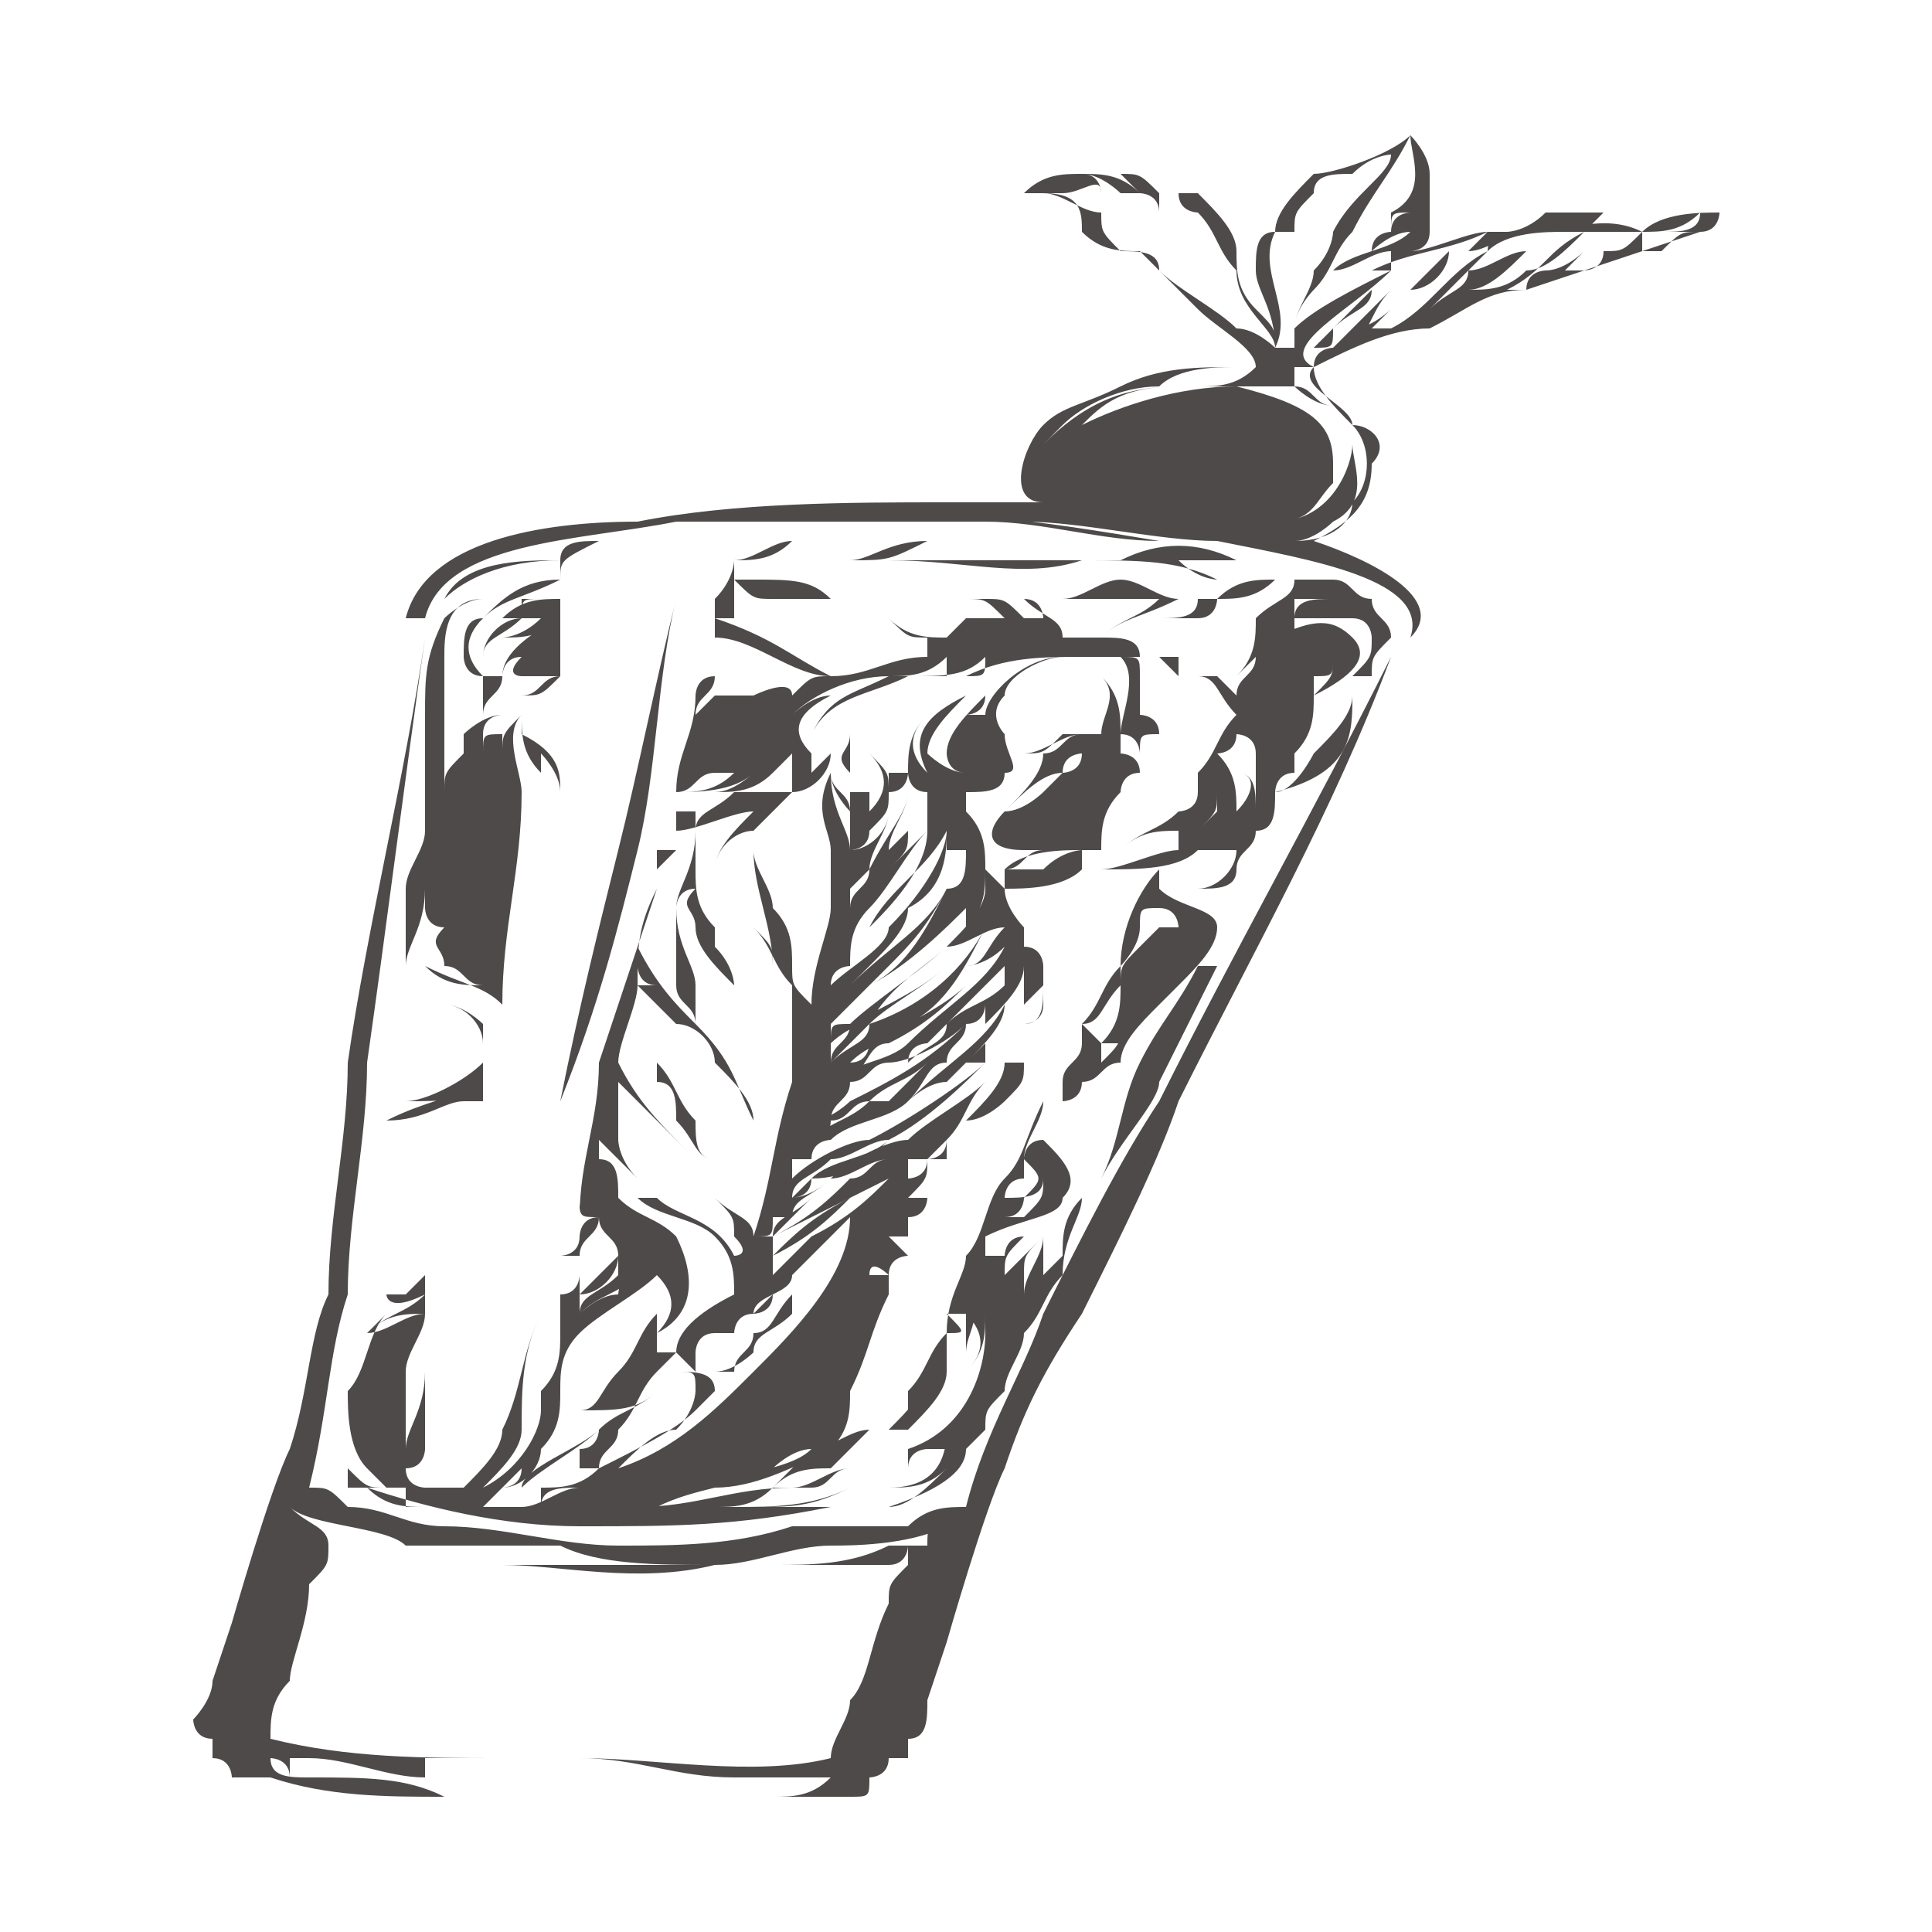 <?xml version="1.0" encoding="UTF-8"?>
<!DOCTYPE svg PUBLIC "-//W3C//DTD SVG 1.1//EN" "http://www.w3.org/Graphics/SVG/1.1/DTD/svg11.dtd">
<!-- Creator: CorelDRAW X6 -->
<svg xmlns="http://www.w3.org/2000/svg" xml:space="preserve" width="100px" height="100px" version="1.1" style="shape-rendering:geometricPrecision; text-rendering:geometricPrecision; image-rendering:optimizeQuality; fill-rule:evenodd; clip-rule:evenodd"
viewBox="0 0 100 100"
 xmlns:xlink="http://www.w3.org/1999/xlink">
 <defs>
  <style type="text/css">
   <![CDATA[
    .fil0 {fill:#4E4A4A;fill-rule:nonzero}
   ]]>
  </style>
 </defs>
 <g id="Слой_x0020_1">
  <path class="fil0" d="M60 35c0,0 0,0 0,0 0,1 0,1 0,2 0,0 0,-1 0,-1 0,0 0,-1 0,-1zm0 -3c0,0 0,0 0,0 1,0 1,0 2,0 0,0 0,0 0,0 1,0 1,-1 1,-1 1,0 1,0 2,0 0,0 0,0 0,0 -1,0 -1,0 -2,0 0,0 0,0 -1,0 0,0 0,0 0,0 0,1 -1,1 -2,1zm-25 12c0,0 0,0 -1,0 0,0 0,0 0,1 0,0 0,0 0,0 0,0 1,-1 1,-1 1,0 0,0 0,0zm1 4c0,1 1,2 2,3 0,0 0,0 0,0 0,0 0,-1 -1,-2 0,0 0,-1 0,-1 -1,-1 -1,-2 -1,-3 0,-1 0,-1 0,-2 0,0 0,0 0,0 0,2 -1,3 -1,4 0,0 0,0 0,0 0,0 0,-1 1,-1 -1,1 0,1 0,2zm-1 -17c0,0 0,0 0,0 -1,4 -2,9 -3,13 -1,4 -2,8 -3,13 0,0 0,0 0,0 2,-5 3,-9 4,-13 1,-4 1,-9 2,-13zm17 14c0,0 0,0 0,0 0,0 0,1 0,1 0,0 0,0 0,0 0,0 0,0 0,0 1,0 3,0 4,-1 0,0 0,0 0,-1 0,0 -1,0 -2,1 0,0 -1,0 -2,0zm1 10c0,0 -1,0 -1,0 0,1 -1,2 -2,3 0,0 0,0 0,0 1,0 2,-1 2,-1 1,-1 1,-1 1,-2zm7 -8c0,0 0,0 0,0 1,0 1,1 1,1 0,0 -1,0 -2,0 0,-1 0,-1 1,-1 1,0 1,0 2,1 -1,-1 -1,-1 -2,-1zm-1 1c0,0 0,0 0,0 1,0 2,0 2,0 0,0 -1,0 -2,0zm0 1c-1,1 -1,1 -1,2 0,0 0,0 0,-1 0,0 0,0 0,0 0,0 0,0 0,0 0,0 1,-1 1,-2 0,0 0,0 1,0 -1,1 -1,1 -1,1zm4 -1c0,-1 -2,-1 -3,-2 0,0 0,-1 0,-1 0,0 0,0 0,0 -1,1 -2,3 -2,5 -1,1 -1,2 -2,3 0,0 0,0 0,1 0,1 -1,1 -1,2 0,0 0,0 0,1 0,0 1,0 1,-1 1,0 1,-1 2,-1 0,0 -1,0 -1,0 0,0 0,0 0,0 0,0 0,-1 0,-1 0,0 0,0 -1,-1 1,0 1,-1 2,-2 0,0 0,0 0,0 0,1 0,2 -1,3 0,0 1,0 1,0 0,0 0,0 0,-1 0,0 0,0 0,0 0,1 0,1 -1,2 0,0 1,0 1,0 0,-1 1,-2 2,-3 1,-1 1,-1 1,-1 1,-1 2,-2 2,-3zm-5 -7c0,0 0,-1 1,-1 0,-1 -1,-1 -1,-1 0,0 0,-1 0,-1 0,-1 0,-2 -1,-3 0,0 0,0 0,0 1,1 0,2 0,3 0,0 0,0 -1,0 -1,0 -2,1 -3,1 0,0 0,0 0,0 1,0 1,0 2,-1 1,0 1,0 2,0 -1,0 -1,0 -1,0 -1,0 -1,1 -2,1 0,1 -1,2 -2,3 0,0 0,0 0,0 1,-1 2,-2 3,-2 0,-1 1,-1 1,-1 0,0 0,0 1,0 -1,0 -1,0 -1,0 0,1 -1,1 -1,1 0,0 -1,1 -1,1 0,0 -1,1 -2,1 -1,1 -1,2 1,2 1,0 1,0 1,0 -1,0 -1,1 -2,1 0,0 0,0 0,0 1,-1 3,-1 4,-1 0,0 1,0 1,0 0,-1 0,-2 1,-3zm4 9c-1,2 -2,3 -3,5 -1,2 -1,4 -2,6 0,0 0,0 0,0 1,-2 3,-4 3,-5 1,-2 2,-4 3,-6 0,0 -1,0 -1,0zm-28 5c0,0 0,0 0,1 1,0 1,1 1,2 1,1 1,2 2,2 0,0 0,0 0,0 -1,0 -1,-1 -1,-2 -1,-1 -1,-2 -2,-3zm18 7c1,0 2,0 2,-1 0,1 0,1 -1,2 0,0 0,0 -1,0 0,0 0,0 0,0 1,0 1,-1 1,-1 -1,0 -1,0 -1,0 0,0 0,0 0,0zm1 -1c0,0 0,0 0,-1 0,0 0,0 0,0 1,1 1,1 0,2 0,0 -1,0 -1,0 0,0 0,-1 1,-1zm-7 17c0,0 0,0 0,0 3,-1 4,-2 4,-3 1,-1 1,-1 1,-1 0,-1 0,-1 1,-2 0,-1 1,-2 1,-3 1,-1 1,-2 2,-3 0,-2 1,-3 1,-4 0,0 0,0 0,0 -1,1 -1,2 -1,3 -1,1 -1,1 -1,1 0,0 0,-1 0,-2 0,0 0,0 0,0 0,1 -1,2 -1,3 0,0 0,0 0,1 0,0 0,-1 0,-1 0,0 0,0 0,-1 0,-1 0,-1 1,-2 0,0 0,0 0,0 -1,1 -1,1 -2,2 0,-1 0,-1 1,-2 0,0 0,0 0,0 -1,0 -1,1 -1,1 0,0 -1,0 -1,0 0,-1 0,-1 0,-1 2,-1 4,-1 4,-2 1,-1 0,-2 -1,-3 -1,0 -1,1 -1,1 0,-1 1,-2 1,-3 0,0 0,0 0,0 -1,2 -1,3 -2,4 -1,1 -1,3 -2,4 0,1 -1,2 -1,4 -1,1 -1,2 -2,3 0,1 0,1 0,1 1,-1 1,-1 1,-2 0,0 0,0 0,0 0,1 -1,2 -2,3 0,0 0,0 1,0 1,-1 2,-2 2,-3 0,0 0,-1 0,-2 1,0 1,0 0,-1 1,0 1,0 1,0 0,0 0,0 0,0 0,1 0,2 0,2 0,0 0,0 0,0 0,-1 1,-2 0,-3 0,0 0,0 0,0 0,0 0,1 0,1 1,1 1,2 0,3 0,0 0,0 0,0 1,-1 1,-2 1,-3 0,-1 0,-1 0,-2 0,0 0,0 -1,0 1,0 1,0 1,0 0,1 0,2 0,3 0,2 -1,5 -4,6 0,0 0,0 0,1 0,-1 1,-1 1,-1 0,1 -1,1 -2,2 0,0 0,0 0,0 1,-1 2,-1 2,-2 1,0 1,0 1,0 0,-1 0,-1 0,-1 0,2 -1,3 -3,3 0,0 0,0 0,0 1,0 2,0 3,-1 -1,1 -2,2 -3,2zm1 -3c1,-1 2,-1 2,-2 0,0 0,0 0,0 0,1 -1,1 -2,2 0,0 -1,0 -2,1 0,0 0,0 0,0 1,-1 2,-1 2,-1zm-22 -19c-2,1 -3,1 -5,2 0,0 0,0 0,0 2,0 3,-1 4,-1 0,0 1,0 1,0 0,0 0,-1 0,-1 0,0 0,0 0,0zm0 -24c-1,0 -1,1 -1,2 0,0 0,1 1,1 0,0 0,1 0,2 0,0 0,0 0,0 0,-1 1,-1 1,-2 0,0 -1,0 -1,0 -1,-1 -1,-2 0,-3 0,0 0,0 0,0zm2 5c0,0 0,0 0,0 0,0 0,0 0,0 -1,1 -1,1 -1,2 0,0 0,-1 0,-1 0,0 0,0 0,0 -1,0 -1,0 -1,1 0,0 0,-1 0,-1 0,0 0,0 0,0 0,0 0,1 0,1 0,-1 0,-1 0,-1 0,-1 1,-1 1,-1 0,0 0,0 0,0 -1,0 -2,1 -2,1 0,1 0,1 0,1 0,0 0,0 0,0 0,0 0,0 0,0 -1,1 -1,1 -1,2 0,-1 0,-2 0,-3 0,-2 0,-3 0,-4 0,-1 0,-3 2,-3 0,0 0,-1 0,0 -1,0 -2,1 -2,1 -1,2 -1,3 -1,5 0,1 0,3 0,4 0,1 0,2 0,2 0,1 -1,2 -1,3 0,1 0,3 0,4 0,0 0,0 0,0 0,-1 1,-2 1,-4 0,0 0,0 0,1 0,0 0,1 1,1 -1,1 0,1 0,2 1,0 1,1 2,1 0,0 0,0 0,0 -1,0 -2,0 -3,-1 0,0 0,0 0,0 2,1 3,1 4,2 0,-4 1,-7 1,-11 0,-1 -1,-3 0,-4zm-4 15c0,0 0,0 0,0 1,0 2,1 2,2 0,0 0,-1 0,-1 0,0 -1,-1 -2,-1zm4 -14c0,0 0,0 0,-1 0,0 0,0 0,0 0,1 0,2 1,3 0,0 0,0 0,0 0,-1 0,-1 0,-1 0,0 1,1 1,2 0,0 0,0 0,0 0,-1 0,-2 -2,-3zm13 39c0,0 0,0 0,0 1,-1 2,-1 3,-1 1,-1 1,-1 2,-2 0,0 0,0 0,0 -1,0 -2,1 -3,1 -1,1 -1,1 -2,2zm28 -49c2,-1 3,-2 3,-4 1,-1 0,-2 -1,-2 -1,-1 -2,-2 -2,-3 0,0 0,0 0,0 -1,1 2,2 2,3 1,1 1,3 0,4 0,1 -1,2 -3,2 0,0 0,0 0,0 1,0 2,-1 2,-1 2,-1 1,-3 1,-4 0,0 0,0 0,0 0,1 -1,4 -4,4 2,0 2,-1 3,-2 0,0 0,-1 0,-1 0,-2 -1,-3 -5,-4 -3,0 -6,1 -8,2 1,-1 2,-2 5,-2 0,0 0,0 0,0 -3,0 -5,1 -7,3 0,0 0,0 0,0 1,-1 1,-1 1,-1 1,-1 3,-2 5,-2 1,-1 3,-1 4,-1 0,0 0,0 0,0 -2,0 -4,0 -6,1 -2,1 -3,1 -4,2 -1,1 -2,4 0,4 -2,0 -3,0 -5,0 -5,0 -11,0 -16,1 -5,0 -11,1 -12,5 0,0 1,0 1,0 1,-4 8,-4 13,-5 4,0 8,0 12,0 2,0 4,0 6,0 3,0 7,1 10,1 5,1 11,2 10,5 0,0 0,0 0,0 2,-2 -2,-4 -5,-5zm22 -17c0,0 -1,0 -1,0 0,0 0,0 0,0 0,0 0,0 0,0 0,0 0,0 0,0 0,0 0,0 0,0 -1,0 -3,0 -4,1 -2,-1 -4,0 -5,0 0,0 0,0 0,0 1,0 2,0 3,0 0,0 1,0 1,0 0,0 0,0 -1,0 0,0 0,0 0,0 1,0 1,0 2,0 0,0 0,0 1,0l0 0 0 0c0,0 0,0 0,0 0,0 -1,0 -1,0 1,0 2,0 3,-1 0,1 -1,1 -2,1 -1,0 -2,0 -3,0 0,0 0,0 0,0 2,0 3,0 5,0 -1,0 -1,0 -2,1 -1,0 -2,0 -3,0 1,0 1,0 2,0 0,0 0,-1 0,-1 -1,1 -1,1 -2,1 0,1 -1,1 -1,1 0,0 -1,0 -1,0 0,0 1,-1 1,-1 0,0 0,0 0,0 0,0 -1,1 -2,1 0,0 -1,0 -1,1 0,0 -1,0 -1,0 0,0 0,0 0,0 2,-1 2,-2 4,-3 0,0 0,0 0,0 -1,1 -2,2 -3,2 -1,1 -2,1 -3,1 1,0 2,-1 3,-2 0,0 0,0 0,0 -1,0 -2,1 -3,1 0,1 -1,1 -2,2 1,-1 2,-2 3,-3 0,0 0,0 0,0 -2,1 -3,3 -5,4 0,0 -1,0 -1,0 1,-1 1,-1 2,-2 1,0 2,-1 2,-2 0,0 0,0 0,0 -1,1 -2,2 -3,3 0,0 -1,1 -2,1 0,0 0,0 0,1 1,-1 1,-2 2,-3 0,0 0,0 0,0 -1,1 -2,2 -3,3 0,0 -1,0 -1,1 0,0 0,0 0,0 2,-1 4,-2 6,-2 2,-1 3,-2 5,-2 3,-1 6,-2 9,-3 0,0 0,0 0,0 0,0 0,0 0,0 0,0 0,0 0,0 1,0 1,-1 1,-1 0,0 0,0 0,0 1,0 1,0 1,0 0,0 0,0 0,0zm-42 49c0,0 1,0 1,0 0,0 0,0 0,-1 0,1 -1,1 -1,1 0,0 0,0 0,0zm-27 -3c0,0 0,0 0,0 2,0 3,0 4,-1 0,0 0,0 0,-1 -1,1 -3,2 -4,2zm0 10c0,0 -1,0 -1,0 0,0 0,-1 0,-1 0,-1 0,-2 0,-3 0,0 0,0 0,0 0,1 0,2 0,2 0,1 0,1 0,2 0,0 0,1 2,0 0,0 0,0 0,0 0,-1 0,-1 0,-1 0,0 0,0 -1,1zm44 -28c0,0 0,0 0,0 0,1 0,1 0,2 0,0 0,0 0,0 0,0 0,-1 0,-1 0,0 0,0 0,0 0,0 0,0 0,1 0,0 0,0 0,0 0,0 0,1 0,1 0,-1 0,-2 -1,-2 0,0 0,0 0,0 1,0 1,1 0,2 0,0 0,1 -1,1 1,0 1,-1 1,-1 0,-1 0,-2 -1,-3 0,0 1,0 1,-1 0,0 0,1 0,1 0,0 0,0 0,0 0,-1 0,-1 0,-1 0,0 0,0 0,-1 0,1 0,1 0,1 0,0 0,0 0,0 0,0 1,0 1,1zm-3 4c0,0 0,0 0,0 1,-1 1,-1 1,-2 0,0 0,-1 0,-1 0,0 0,0 0,0 0,0 0,1 0,2 0,0 0,0 -1,1zm5 -11c1,0 1,0 2,0 -1,0 -1,0 -1,0 -1,0 -1,0 -1,0 0,0 0,0 0,0zm0 -1c0,0 0,0 0,0 1,0 1,0 2,0 0,0 0,0 0,0 -1,0 -2,0 -2,1 0,0 0,-1 0,-1zm1 0c0,0 -1,0 -1,0 0,0 0,0 0,0 0,0 1,0 1,0zm-1 -1c0,1 -1,1 -2,2 0,1 0,2 -1,3 0,0 0,0 0,0 1,-1 1,-1 2,-2 0,0 0,0 0,0 0,0 0,0 0,0 0,0 0,0 0,0 0,0 0,0 -1,1l1 0c0,0 0,0 0,0 -1,0 -1,0 -1,0 0,0 0,0 0,0 0,1 -1,1 -1,2 0,0 -1,-1 -1,-1 0,0 -1,0 -1,0 1,0 1,1 2,2 -1,1 -1,2 -2,3 0,1 0,1 0,1 0,1 -1,1 -1,1 -1,1 -2,1 -3,2 0,0 0,0 0,0 1,-1 2,-1 3,-1 0,0 0,0 0,0 0,0 0,0 0,0 0,0 0,1 0,1 -1,0 -3,1 -4,1 0,0 0,0 0,0 2,0 4,0 5,-1 1,0 1,0 2,0 0,0 0,0 0,0 0,1 -1,2 -2,2 0,0 0,0 0,0 1,0 2,0 2,-1 0,-1 1,-1 1,-2 0,0 0,0 0,0 1,0 1,-1 1,-2 4,-1 4,-3 4,-5 0,0 0,0 0,0 0,1 -1,2 -2,3 0,0 -1,2 -2,2 0,0 0,0 0,0 0,0 0,-1 1,-1 0,0 0,-1 0,-1 1,-1 1,-2 1,-3 0,0 0,0 0,0 0,1 0,1 0,2 0,-1 0,-1 0,-1 0,0 0,0 0,-1 0,0 0,0 0,-1 1,0 1,0 1,-1 0,1 0,1 -1,2 0,0 0,0 0,0 2,-1 3,-2 2,-3 -1,-1 -2,-1 -4,0 0,0 1,0 1,0 0,-1 0,-1 0,-1 1,0 1,0 2,0 0,0 1,0 1,0 1,0 1,1 1,1 0,1 0,1 -1,2 0,0 1,0 1,0 0,-1 0,-1 1,-2 0,-1 -1,-1 -1,-2 -1,0 -1,-1 -2,-1 -1,0 -1,0 -2,0 0,0 0,0 1,0 0,0 -1,0 -1,0 0,0 0,1 0,1 0,0 0,0 0,0 0,0 0,0 0,0 0,0 0,-1 0,-1 0,0 0,0 0,0zm-46 31c0,0 0,0 0,0 1,0 2,1 2,1 0,0 0,0 0,0 0,0 -1,-1 -2,-1zm-1 0c0,0 0,0 0,0 1,1 2,1 3,2 0,0 0,0 0,0 0,0 0,0 0,0 -1,-1 -2,-1 -3,-2zm28 -33c-2,0 -3,1 -4,1 -1,0 -2,0 -3,0 -1,0 -2,0 -3,0 0,0 0,0 0,0 3,0 4,0 6,0 2,0 2,0 4,-1 0,0 0,0 0,0zm-14 44c0,-2 0,-3 0,-4 0,0 0,0 0,0 -1,1 -1,2 -2,3 -1,1 -1,2 -2,2 0,0 0,0 0,0 2,0 3,0 4,-1zm-3 -44c0,0 0,0 0,0 -1,0 -2,0 -2,1 -2,0 -5,0 -6,2 0,0 0,0 0,0 1,-1 3,-2 6,-2 0,1 0,1 0,1 -2,0 -3,1 -4,2 0,0 0,0 0,0 1,-1 2,-1 4,-2 0,0 0,1 0,1 -1,0 -2,0 -3,1 0,0 0,0 1,0 0,-1 0,-1 1,-1 -1,0 -1,0 -1,0 0,1 0,1 0,1 0,0 0,0 0,0 -1,0 -2,1 -2,2 0,0 0,0 0,0 0,-1 1,-1 2,-2 0,0 1,0 1,0 -1,1 -2,1 -2,1 0,0 0,0 0,0 1,0 2,0 3,-1 0,0 0,0 0,0 -2,1 -3,2 -3,3 0,0 0,0 0,0 0,0 0,-1 1,-1 -1,1 0,1 0,1 1,0 1,0 2,0 0,0 0,0 0,0 -1,0 -1,1 -2,1 0,0 0,0 0,0 1,0 1,0 2,-1 0,1 0,2 0,2 0,0 0,0 0,0 0,-1 0,-3 0,-5 0,0 0,-1 0,-2 0,-1 0,-1 2,-2zm34 1c0,0 -1,0 -1,0 -2,-1 -4,-1 -6,0 0,0 0,0 0,0 2,0 4,0 6,0 0,0 1,0 1,0zm-24 -2c0,0 0,0 0,0 3,0 7,0 10,0 3,0 6,1 9,1 0,0 0,0 0,0 -6,-1 -12,-2 -19,-1zm5 2c4,0 7,1 10,0 2,0 3,0 5,0 1,1 2,1 2,1 0,0 0,0 0,0 0,0 0,0 0,0 -2,-1 -4,-1 -7,-1 -3,0 -6,0 -10,0 0,0 0,0 0,0zm7 -19c1,0 1,0 1,0 2,0 2,1 2,2 1,1 2,1 3,1 1,1 2,2 3,3 1,1 3,2 3,3 0,0 0,0 0,0 -1,1 -2,1 -3,1 0,0 0,0 0,0 1,0 1,0 2,0 0,0 0,0 0,0 1,0 1,0 1,0 1,0 1,0 2,0 0,0 1,1 2,1 0,0 0,0 0,0 -1,0 -1,-1 -2,-1 0,0 0,0 0,-1 0,0 0,0 0,0 0,0 0,0 0,0 1,0 1,0 1,0 -2,-1 2,-3 4,-5 0,0 0,0 0,0 0,0 0,0 0,0 0,0 -1,0 -1,0 0,0 0,0 0,0 2,-1 4,-1 6,-2 -1,1 -1,1 -1,1 0,0 0,0 0,0 1,0 2,-1 3,-1 -1,0 -2,0 -2,1 0,0 0,0 0,0 1,-1 3,-1 4,-1 0,0 -1,0 -1,0 0,0 0,0 0,0 1,0 1,0 2,0 0,0 0,0 1,-1 0,0 0,0 0,0 0,0 0,0 0,0 0,0 0,0 0,0 -1,0 -3,0 -3,0 -1,1 -2,1 -2,1 -1,0 -1,0 -1,0 -1,0 -3,1 -4,1 0,0 1,0 1,-1 0,0 0,-1 0,-2 0,0 0,0 0,-1 0,0 0,0 0,0 0,-1 -1,-2 -1,-2 0,0 0,0 0,0 0,1 1,3 -1,4 0,1 0,1 0,1 0,-1 0,-1 1,-1 0,0 -1,0 -1,1 0,0 -1,0 -1,1 0,0 0,0 0,0 0,0 1,-1 2,-1 -1,1 -3,1 -4,2 0,0 0,0 0,0 1,0 2,-1 3,-1 -1,1 -3,2 -4,3 0,0 0,0 0,0 1,-1 3,-2 4,-3 0,1 0,1 0,1 -2,1 -4,2 -5,3 0,0 0,1 0,1 0,0 0,0 0,0 0,0 -1,0 -1,0 0,0 0,0 0,0 0,0 0,0 0,0 0,0 0,0 0,0 1,-2 -1,-4 0,-6 0,0 0,0 0,0 0,0 1,0 1,0 0,-1 0,-1 1,-2 0,-1 1,-1 2,-1 1,-1 2,-1 2,-1 0,1 -2,2 -3,4 0,0 0,1 -1,2 0,1 -1,2 -1,3 0,0 0,0 0,0 0,-1 1,-2 1,-2 1,-1 1,-2 2,-3 1,-2 2,-3 3,-5 0,0 0,0 0,0 0,0 0,0 0,0 0,0 0,0 0,0 0,0 0,0 0,0 0,0 0,0 0,0 -1,1 -4,2 -5,2 -1,1 -2,2 -2,3 -1,0 -1,1 -1,2 0,1 1,2 1,4 0,-1 0,-1 -1,-2 -1,-1 -1,-2 -1,-3 0,-1 -1,-2 -2,-3 0,0 0,0 -1,0 0,0 -1,0 -1,0 0,0 0,0 0,0 -1,-1 -1,-1 -2,-1 0,0 0,0 0,0 0,0 1,1 1,1 0,0 1,0 1,1 0,0 0,0 0,-1 0,0 0,0 0,0 0,0 0,0 1,0 0,1 1,1 1,1 0,0 0,0 0,0 0,0 0,0 0,0 1,1 1,2 2,3 0,2 2,3 2,4 0,0 0,0 0,0 0,0 -1,-1 -2,-1 -1,-1 -3,-2 -4,-3 0,-1 -1,-1 -2,-1 -1,-1 -1,-1 -1,-2 -1,0 -2,-1 -3,-1 1,0 1,0 2,0 0,0 0,0 0,0 -1,0 -1,0 -1,0 0,0 0,0 0,0 1,0 2,-1 2,0 0,0 0,0 0,0 0,0 0,-1 -1,-1 1,0 2,1 2,1 0,0 1,0 1,0 -1,-1 -2,-1 -3,-1 0,0 0,0 0,0 -1,0 -2,0 -3,1 0,0 0,0 0,0 0,0 0,0 0,0 0,0 0,0 0,0 0,0 0,0 0,0 0,0 0,0 0,0zm19 24c-4,8 -8,15 -12,23 -2,3 -4,7 -6,11 -1,3 -3,6 -4,10 -1,0 -2,0 -3,1 -2,0 -4,0 -6,0 -3,1 -6,1 -9,1 -3,0 -6,-1 -9,-1 -2,0 -3,-1 -5,-1 -1,-1 -1,-1 -2,-1 1,-4 1,-7 2,-10 0,-4 1,-8 1,-12 1,-7 2,-15 3,-22 0,0 0,0 0,0 -1,7 -3,15 -4,22 0,4 -1,8 -1,12 -1,2 -1,5 -2,8 -1,2 -3,9 -3,9l-1 3c0,1 -1,2 -1,2l0 0c0,0 0,1 1,1 0,1 0,1 0,1 1,0 1,1 1,1 0,0 1,0 2,0 3,1 6,1 9,1 0,0 0,0 0,0 -2,-1 -4,-1 -7,-1 -1,0 -2,0 -2,-1 0,0 1,0 1,1 0,0 0,-1 0,-1 0,0 -1,0 -1,0 0,0 1,0 2,0 0,0 0,0 0,0 2,0 4,1 6,1 0,0 0,-1 0,-1 -1,0 -2,0 -3,0 2,0 5,0 7,0 0,0 0,0 0,0 -4,0 -8,0 -12,-1 0,0 0,0 0,0 0,-1 0,-2 1,-3 0,-1 1,-3 1,-5 1,-1 1,-1 1,-2 0,-1 -1,-1 -2,-2 1,1 5,1 6,2 3,0 5,0 8,0 2,1 5,1 8,1 2,0 4,-1 6,-1 1,0 4,0 6,-1 -1,0 -1,0 -1,1 -1,0 -2,0 -2,0 -2,1 -4,1 -6,1 0,0 0,0 0,0 2,0 4,0 6,0 1,0 1,-1 1,-1 0,1 0,1 0,1 -1,1 -1,1 -1,2 -1,2 -1,4 -2,5 0,1 -1,2 -1,3 0,0 0,0 0,0 -4,1 -9,0 -13,0 0,0 0,0 0,0 3,0 5,1 8,1 -1,0 -3,0 -4,0 0,0 0,0 0,0 2,0 4,0 6,0 1,0 1,0 1,0 0,0 1,0 2,0 -1,0 -1,0 -2,0 0,0 0,0 0,0 1,0 1,0 2,0 -1,1 -2,1 -3,1 -3,0 -5,0 -7,0 0,0 0,0 0,0 2,0 6,0 9,0 1,0 2,0 2,0 1,0 1,0 1,-1 0,0 1,0 1,-1 1,0 1,0 1,0l0 -1c1,0 1,-1 1,-2l1 -3c0,0 2,-7 3,-9 1,-3 2,-5 4,-8 2,-4 4,-8 5,-11 4,-8 8,-15 11,-23 0,0 0,0 0,0zm-35 47c-4,0 -8,0 -11,0 0,0 0,0 0,0 3,0 7,1 11,0 0,0 0,0 0,0zm31 -63c0,0 0,0 0,0 1,0 1,0 1,-1 1,-1 2,-1 2,-2 0,0 0,0 0,0 -1,1 -2,2 -3,3zm-43 60c1,-1 1,-1 2,-2 0,1 -1,1 -1,1 0,0 0,0 0,0 1,0 2,-1 2,-2 1,0 2,0 2,-1 0,0 0,0 0,0 0,1 -1,1 -2,1 1,-1 1,-2 1,-3 0,-1 0,-2 1,-3 1,-1 3,-2 4,-3 1,1 1,2 0,3 0,0 0,0 0,0 0,1 0,2 0,3 -1,1 -2,1 -3,2 -1,1 -4,2 -4,3 0,0 0,0 0,0 1,-1 3,-2 4,-3 0,0 0,1 -1,1 0,0 0,1 0,1 1,0 1,0 1,0 2,-1 4,-2 5,-3 0,0 1,-1 1,-1 0,-1 -1,-1 -2,-1 0,0 0,0 0,0 1,0 1,0 1,1 0,0 0,1 -1,2 -1,0 -2,1 -3,2 -1,0 -1,0 -1,0 0,0 -1,0 0,0 0,-1 1,-1 1,-2 1,-1 1,-2 2,-3 0,0 0,0 0,0 1,0 1,-1 1,-1 0,0 0,0 1,1 0,0 0,0 0,0 0,0 1,0 1,0 1,0 2,-1 2,-1 0,-1 1,-1 2,-2 0,0 0,-1 0,-1 0,0 0,0 0,0 -1,0 -1,0 -1,0 -1,1 -1,1 -1,1 0,-1 2,-1 2,-2 1,-1 2,-2 3,-3 0,0 0,0 0,0 0,0 0,0 0,0 0,0 0,0 0,0 0,3 -3,6 -5,8 -2,2 -4,4 -7,5 0,0 0,0 -1,0 -1,1 -2,1 -3,1 0,0 0,1 0,1 0,-1 1,-1 2,-1 -1,0 -2,1 -3,1 -1,0 -1,0 -1,0 -1,0 -1,0 -1,0 0,0 0,0 0,0zm5 -10c0,0 0,0 0,0 1,-1 2,-1 3,-2 -1,0 -1,1 -1,1 -1,0 -2,1 -2,1zm0 -1c1,0 2,-1 2,-2 0,1 0,1 0,1 -1,1 -2,1 -2,2 0,-1 0,-1 0,-1zm4 4c0,0 1,-1 1,-1 0,0 0,0 0,0 0,0 0,0 0,0 0,0 0,1 -1,1 0,0 0,0 0,0zm2 -1c0,0 0,-1 1,-1 0,0 0,0 1,0 0,0 0,0 0,0 0,0 0,0 0,0 0,0 0,-1 1,-1 0,0 1,0 1,-1 0,0 1,0 1,0 0,0 0,0 0,0 -1,1 -1,2 -2,2 0,1 -1,1 -1,2 0,0 -1,0 -1,0 -1,0 -1,0 -1,0 0,0 0,0 0,0 0,-1 0,-1 0,-1zm8 -23c0,0 0,-1 0,-1 1,-1 1,-1 2,-2 0,-1 1,-2 1,-3 0,0 0,0 0,0 0,1 -1,2 -2,4 0,-1 1,-2 1,-3 0,0 0,0 0,0 0,1 -1,2 -2,2 0,0 1,0 1,-1 0,0 0,0 0,0 1,-1 1,-1 1,-2 1,0 1,-1 1,-1 0,0 0,1 1,1 0,1 0,2 0,2 0,2 -2,4 -3,5 0,0 0,0 0,0 1,-2 3,-3 4,-5 0,0 0,0 0,0 0,1 -1,3 -3,5 0,1 -2,2 -3,3 0,-1 1,-1 1,-1 0,-1 0,-2 1,-3 1,-1 2,-3 3,-4 0,0 0,0 0,0 -1,1 -2,2 -3,3 0,0 1,-1 1,-1 1,-1 1,-1 1,-2 0,-1 0,-1 0,-2 0,0 0,0 0,0 0,1 0,2 0,2 -1,1 -1,1 -2,2 0,1 -1,1 -1,2zm5 -3c0,0 1,0 1,0 0,0 0,0 0,-1 0,1 0,1 0,1 0,1 0,2 -1,2 -1,2 -2,4 -4,5 0,0 0,0 0,0 2,-1 4,-3 5,-4 0,-1 0,-1 0,-1 0,0 0,1 0,2 0,0 0,0 0,0 1,-1 1,-2 1,-3 0,0 0,1 0,1 0,0 0,0 0,0 0,1 -1,2 -2,3 0,0 0,0 0,0 1,0 2,-1 3,-1 0,0 0,0 0,0 -1,1 -1,2 -2,2 0,1 0,1 0,0 0,0 1,0 2,-1 -1,2 -3,3 -5,5 -1,1 -3,1 -4,2 0,0 0,1 0,1 0,0 0,0 0,0 0,-1 1,-1 1,-1 1,-1 1,-2 2,-2 2,-1 3,-2 4,-3 0,0 0,0 0,0 -1,1 -3,2 -5,3 0,0 0,1 -1,1 1,-1 2,-1 3,-2 2,-1 3,-3 4,-5 0,0 0,0 0,0 -1,2 -3,4 -6,5 0,1 -1,1 -2,2 0,0 0,0 0,0 1,-1 1,-1 2,-2 1,-1 3,-2 4,-3 0,0 0,0 0,0 -1,1 -3,2 -5,3 0,1 -1,1 -1,2 0,0 0,0 0,0 0,0 0,0 0,0 0,-1 0,-1 0,-1 0,0 1,-1 2,-1 1,-2 3,-3 4,-4 0,0 0,0 0,0 -1,1 -4,3 -5,4 -1,0 -1,0 -1,1 0,-1 0,-1 0,-1 1,-1 2,-2 3,-3 1,-1 2,-2 3,-4 0,0 0,0 0,0 -1,2 -3,3 -5,5 0,0 1,-1 1,-1 1,-1 2,-2 2,-3 2,-1 2,-3 2,-4 0,-1 0,-1 0,-1 0,1 0,1 0,2zm3 6c0,0 0,0 0,1 -1,1 -2,1 -3,2 0,1 -1,1 -2,2 0,-1 1,-1 1,-1 1,-1 2,-2 3,-3 0,0 1,-1 1,-1zm-11 13c0,-1 1,-1 2,-2 1,0 2,-1 3,-1 -1,0 -1,1 -2,1 -1,1 -2,2 -4,3 1,-1 1,-1 2,-2 0,0 0,0 0,0 -1,1 -2,1 -2,2 0,0 -1,0 -1,0 1,0 1,0 1,-1 0,0 0,0 0,0 0,0 0,0 1,0zm5 -2c0,0 0,0 0,0 0,0 0,0 0,0 0,0 0,0 0,0 -1,1 -2,2 -4,3 -1,1 -1,1 -2,2 0,-1 0,-1 0,-1 2,-1 3,-2 4,-3 0,0 0,0 0,0 -2,1 -3,2 -4,3 0,0 0,0 0,0 0,0 0,-1 0,-1 2,-1 4,-2 6,-3 0,0 0,0 0,0zm-3 -3c1,0 1,-1 2,-1 1,-1 2,-1 3,-2 -1,1 -1,1 -2,2 0,0 0,0 -1,0 -1,1 -2,1 -3,2 0,0 1,0 1,-1zm-21 10c0,0 0,0 0,-1 -1,1 -2,1 -3,2 0,0 1,-1 1,-1 0,0 0,0 0,0 -1,1 -1,3 -2,4 0,1 0,3 1,4 0,0 0,0 1,1 0,0 0,0 0,0 0,0 0,0 0,0 -1,0 -1,0 -2,-1 0,0 0,0 0,1 1,0 2,0 3,0 0,1 0,1 0,1 1,0 1,0 1,0 0,0 0,0 0,0 0,0 0,0 0,0 0,0 0,0 0,0 0,0 0,0 0,0 -1,0 -2,0 -3,-1 0,0 0,0 0,0 3,1 7,2 11,2 5,0 8,0 13,-1 0,0 0,0 0,0 0,0 0,0 0,0 -2,0 -3,0 -4,0 2,0 3,0 5,-1 0,0 0,0 0,0 -2,1 -4,1 -6,1 0,0 -1,0 -1,0 1,0 2,0 3,-1 0,0 1,0 2,0 1,0 1,-1 2,-1 0,0 0,0 0,0 0,0 0,0 0,0 0,0 0,0 0,0 -1,0 -2,1 -3,1 -3,0 -5,1 -8,1 1,0 1,0 1,0 2,-1 4,-1 6,-2 0,0 1,-1 2,-1 -1,1 -3,1 -5,2 0,0 0,0 0,0 2,0 4,-1 6,-2 1,-1 1,-2 1,-3 1,-2 1,-3 2,-5 0,0 0,-1 0,-1 0,0 0,0 -1,0 0,0 0,0 0,0 0,0 0,0 0,0 0,-1 1,0 1,0 0,0 0,0 0,0 0,-1 1,-1 1,-1 -1,0 -2,0 -2,0 0,0 0,0 0,0 0,0 1,0 2,0 0,0 0,0 0,0 0,0 0,0 -1,-1 0,0 0,0 0,0 0,0 0,0 0,0 1,0 1,0 1,0 0,0 0,0 0,0 0,0 0,0 -1,0 0,0 0,0 0,0 0,0 0,0 0,0 1,0 1,0 1,0 0,0 0,-1 0,-1 0,0 0,0 0,0 0,0 0,0 0,0 1,0 1,-1 1,-1 0,0 0,0 -1,0 1,-1 1,-1 1,-2 0,0 0,0 0,0 0,1 -1,1 -1,1 0,0 0,-1 0,-1 0,0 1,0 1,0 0,0 1,-1 1,-1 1,-1 1,-2 2,-3 -1,1 -3,2 -4,3 -1,0 -3,1 -4,2 -1,1 -2,1 -2,1 0,0 1,0 1,-1 2,0 3,-1 4,-2 0,0 0,0 0,0 -1,1 -3,1 -4,2 -1,1 -1,1 -1,1 0,0 0,0 0,0 0,-1 1,-1 2,-2 1,0 2,-1 3,-1 2,-1 4,-3 5,-4 0,0 0,0 0,0 -1,1 -4,3 -6,4 -1,0 -3,1 -4,2 0,0 0,0 0,-1 0,0 0,0 1,0 0,-1 1,-1 1,-1 1,-1 3,-1 4,-2 0,0 1,-1 2,-1 0,0 0,0 1,-1 0,0 1,0 1,0 0,-1 0,-1 0,-1 1,0 1,0 1,0 0,0 -1,0 -1,0 -1,1 -1,1 -1,1 1,-1 2,-2 2,-3 0,0 0,0 0,0 -1,2 -3,3 -5,5 1,-1 1,-2 2,-2 0,-1 1,-1 1,-2 0,0 0,0 0,0 -2,2 -4,3 -6,4 0,0 -1,1 -2,1 0,0 0,0 1,0 0,-1 1,-1 1,-2 1,0 1,-1 2,-1 1,0 3,-1 4,-2 1,0 1,-1 1,-1 0,0 0,1 0,1 0,0 0,0 0,0 1,-1 2,-2 2,-3 0,1 0,1 0,2 0,0 0,0 0,0 0,0 1,-1 1,-1 0,1 0,2 -1,2 0,0 0,0 0,0 0,0 1,0 1,-1 0,0 0,-1 0,-1 0,-1 0,-1 0,-1 0,0 0,-1 -1,-1 0,0 0,-1 0,-1 0,0 -1,-1 -1,-2 0,0 -1,-1 -1,-1 0,-1 0,-2 -1,-3 0,0 0,0 0,0 0,0 0,0 0,0 0,-1 0,-1 0,-1 0,0 0,0 0,0 1,0 2,0 2,-1 1,0 0,-1 0,-2 0,0 -1,-1 0,-2 0,-1 2,-2 3,-2 0,0 0,0 0,0 -2,0 -4,2 -4,3l0 0c0,0 0,0 -1,0 0,0 0,0 0,0 0,0 1,0 1,-1 0,0 0,0 0,0 -1,1 -2,2 -2,3 0,0 0,1 1,1 -1,0 -2,-1 -2,-1 0,-1 1,-2 2,-3 0,0 0,0 0,0 -2,1 -3,2 -2,4 0,0 0,0 0,0 0,0 0,0 0,0 -1,-1 -1,-2 0,-3 0,0 0,0 0,0 -1,1 -1,2 -1,3 1,0 1,0 1,0 0,0 0,0 0,0 0,0 0,0 0,0 -1,0 -1,0 -2,0 0,-1 -1,-1 -1,-2 0,0 0,0 0,0 0,1 1,1 1,2 0,0 0,0 0,1 0,-1 0,-1 -1,-2 0,0 0,0 0,0 1,1 1,2 0,3 0,0 0,-1 0,-1 0,-1 0,-2 0,-3 0,0 0,0 0,0 0,1 0,2 0,3 0,0 0,0 0,0 0,0 0,0 -1,0 0,-1 0,-2 0,-3 0,0 0,0 0,0 0,1 -1,1 0,2 0,1 0,1 0,1 0,1 0,1 0,1 0,0 0,0 0,0 0,-1 -1,-1 -1,-2 0,0 0,0 0,0 0,1 1,2 1,2 0,1 0,1 0,1 0,1 0,1 0,1 0,-1 -1,-2 -1,-4 0,0 0,0 0,0 -1,2 0,3 0,4 0,1 0,2 0,3 0,1 -1,3 -1,5 0,0 0,0 0,0 -1,-1 -1,-1 -1,-2 0,-1 0,-2 -1,-3 0,-1 -1,-2 -1,-3 0,0 0,0 0,0 0,2 1,4 1,6 0,-1 0,-1 -1,-2 0,0 0,0 0,0 1,1 1,2 2,3 0,1 0,2 0,2 0,1 0,2 0,3 -1,3 -1,5 -2,8 0,-1 -1,-1 -2,-2 0,0 0,0 0,0 1,1 1,1 1,2 1,1 0,1 0,1 0,0 0,0 0,0 0,0 0,0 0,0 -1,-2 -3,-2 -4,-3 0,0 -1,0 -1,0 1,1 3,1 4,2 1,1 1,2 1,3 0,0 0,0 0,0 -2,1 -3,2 -3,3 0,0 0,0 0,0 0,0 0,0 0,0 0,0 0,0 -1,0 0,0 0,0 0,-1 0,0 0,0 0,0 2,-1 2,-3 1,-5 -1,-1 -2,-1 -3,-2 0,-1 0,-2 -1,-2 0,0 0,0 0,-1 1,1 1,1 2,2 0,0 0,0 0,0 -1,-1 -1,-2 -1,-2 0,-1 0,-2 0,-3 1,1 2,2 4,4 0,0 0,0 0,0 -2,-2 -3,-3 -4,-5 0,0 0,0 0,0 0,-1 1,-3 1,-4 0,0 0,0 1,1 0,0 0,0 1,1 1,0 2,1 2,2 1,1 2,2 2,3 0,0 0,0 0,0 -1,-2 -1,-3 -3,-5 0,-1 0,-1 0,-2 0,-1 -1,-2 -1,-4 0,0 0,0 0,1 0,1 0,2 0,3 0,1 1,1 1,2 -1,-1 -2,-2 -3,-4 0,1 0,1 0,1 0,0 0,1 1,1 -1,0 -1,0 -1,0 0,0 0,0 0,0 0,-2 0,-3 1,-5 0,0 0,0 0,0 -1,3 -2,6 -3,9 0,3 -1,5 -1,8 0,0 0,0 0,0 0,0 0,0 0,-1 0,1 0,1 1,1 -1,0 -1,1 -1,1 0,1 -1,1 -1,1 1,0 1,0 1,0 0,-1 1,-1 1,-2 0,0 0,0 0,0 0,1 1,1 1,2 0,0 -1,1 -2,2 0,0 0,-1 0,-1 0,0 0,0 0,0 0,0 0,1 -1,1 0,0 0,0 0,0 0,0 0,0 0,0 0,0 0,0 0,0 0,0 0,1 0,1 0,0 0,0 0,0 0,0 0,0 0,0 0,0 0,0 0,0 0,0 0,0 0,0 0,0 0,0 0,0 0,0 0,0 0,1 0,0 0,0 0,0 0,1 0,2 -1,3 0,0 0,1 0,1 0,0 0,0 0,0 0,1 -1,3 -3,4 1,-1 2,-2 2,-3 0,-2 0,-4 1,-6 0,0 0,0 0,0 -1,2 -1,4 -2,6 0,1 -1,2 -2,3 -1,0 -1,0 -1,0 0,0 0,0 0,0 -1,0 -1,0 -1,0 0,0 -1,0 -1,-1 1,0 1,-1 1,-1 0,-1 0,-3 0,-4 0,0 0,0 0,0 0,2 -1,3 -1,4 0,1 0,1 0,2 0,0 0,0 0,0 0,-1 0,-1 0,-1 0,0 0,0 0,0 0,0 0,0 0,0 0,-1 0,-1 0,-1 0,0 0,-1 0,-1 0,-1 0,-2 0,-3 0,0 0,0 0,0 0,-1 1,-2 1,-3 -1,0 -2,1 -3,1 0,0 0,0 0,0 1,-1 2,-1 3,-1zm18 -37c1,0 2,0 3,0 2,0 5,0 7,0 1,0 1,0 2,1 -1,0 -1,0 -2,0 0,0 -1,1 -1,1 0,0 0,0 0,0 0,0 0,0 0,0 -1,0 -2,0 -3,-1 0,0 0,0 0,0 1,1 1,1 2,1 0,1 0,1 0,1 0,0 0,0 0,0 0,0 0,0 0,0 -2,0 -3,1 -5,1 -2,-1 -3,-2 -6,-3 1,0 1,0 1,0 2,0 4,0 7,0 0,0 0,0 0,0 -3,0 -5,0 -7,0 0,-1 0,-1 0,-1 0,0 0,0 0,-1 1,1 1,1 2,1zm-2 -2c0,-1 0,-1 0,-1 0,-1 0,-1 0,0 0,0 0,0 0,1 0,0 0,0 0,0l0 0 0 0c0,0 0,1 -1,2 0,1 0,2 0,3 0,0 0,0 0,0 0,-1 0,-1 0,-1 2,0 4,2 6,2 -1,0 -1,0 -2,1 0,0 0,0 0,0 0,-1 -2,0 -2,0 -1,0 -2,0 -2,0 -1,1 -1,1 -1,1 0,-1 1,-1 1,-2 0,0 0,0 0,0 -1,0 -1,1 -1,1 0,2 -1,3 -1,5 1,0 1,-1 2,-1 0,0 1,0 1,0 -1,1 -2,1 -3,1 0,0 0,0 0,0 1,0 3,0 4,-1 0,0 0,0 0,0 0,0 -1,1 -2,1 0,0 0,0 0,0 1,0 2,0 3,-1 0,0 1,-1 1,-1 0,0 0,0 0,0 0,0 0,0 0,0 0,1 0,1 0,2 -1,0 -2,0 -3,0 -1,1 -2,1 -2,2 0,-1 0,-1 0,-1 0,0 0,0 0,0 0,0 0,0 0,0 0,0 0,0 0,0 -1,0 -1,0 -1,1 0,0 0,0 0,0 0,0 0,-1 1,-1 -1,0 -1,0 -1,0 0,1 0,1 0,1 0,0 0,0 0,0 0,0 0,0 0,0 1,0 3,-1 4,-1 -1,1 -2,2 -2,3 0,0 0,0 0,0 0,-1 1,-2 2,-2 1,-1 1,-1 2,-2 0,0 0,0 0,0 1,0 2,-1 2,-2 0,0 0,0 0,0 0,0 -1,1 -1,1 0,0 0,0 0,-1 -1,-1 -1,-2 1,-3 0,0 0,0 0,0 -1,0 -2,1 -2,1 0,0 0,0 0,0 1,-1 3,-2 5,-2 1,0 2,0 3,-1 0,1 0,1 0,1 0,0 0,0 0,0 0,0 0,0 0,0 -1,0 -2,0 -3,0 -2,1 -3,1 -4,3 0,0 0,0 0,0 1,-2 3,-2 5,-3 2,0 3,0 4,-1 0,1 0,1 -1,1 0,0 0,0 0,0 2,-1 4,-1 6,-1 1,0 1,0 2,0 1,1 0,3 0,4 1,0 1,1 1,1 0,-1 0,-1 1,-1 0,-1 -1,-1 -1,-1 0,-1 0,-2 0,-2 0,-1 0,-1 -1,-1 1,0 1,0 2,0 0,0 1,1 1,1 0,0 0,-1 0,-1 0,0 0,0 0,0 0,0 0,0 0,0 -1,0 -1,0 -2,0 0,-1 -1,-1 -2,-1 1,-1 2,-1 4,-2 0,0 1,0 2,0 0,0 0,0 0,0 1,0 2,0 3,-1 0,0 0,0 0,0 -1,0 -2,0 -3,1l0 0c-1,0 -1,0 -2,0 -1,0 -2,-1 -3,-1 -1,0 -2,1 -3,1 0,0 0,0 0,0 0,0 1,0 1,0 1,0 2,0 2,0 1,0 2,0 2,0 0,0 0,0 0,0 -1,1 -2,1 -3,2 -1,0 -1,0 -1,0 0,0 -1,0 -1,0 0,0 0,0 0,0 0,-1 -1,-1 -2,-2 0,0 0,0 0,0 1,0 1,1 1,1 0,0 -1,0 -1,0 -1,-1 -1,-1 -2,-1 -1,0 -3,0 -4,0 -1,0 -2,0 -4,0 -1,-1 -2,-1 -4,-1 0,0 -1,0 -1,0 0,0 0,-1 0,-1 1,0 2,0 3,-1 0,0 0,0 0,0 -1,0 -2,1 -3,1z"/>
 </g>
</svg>

